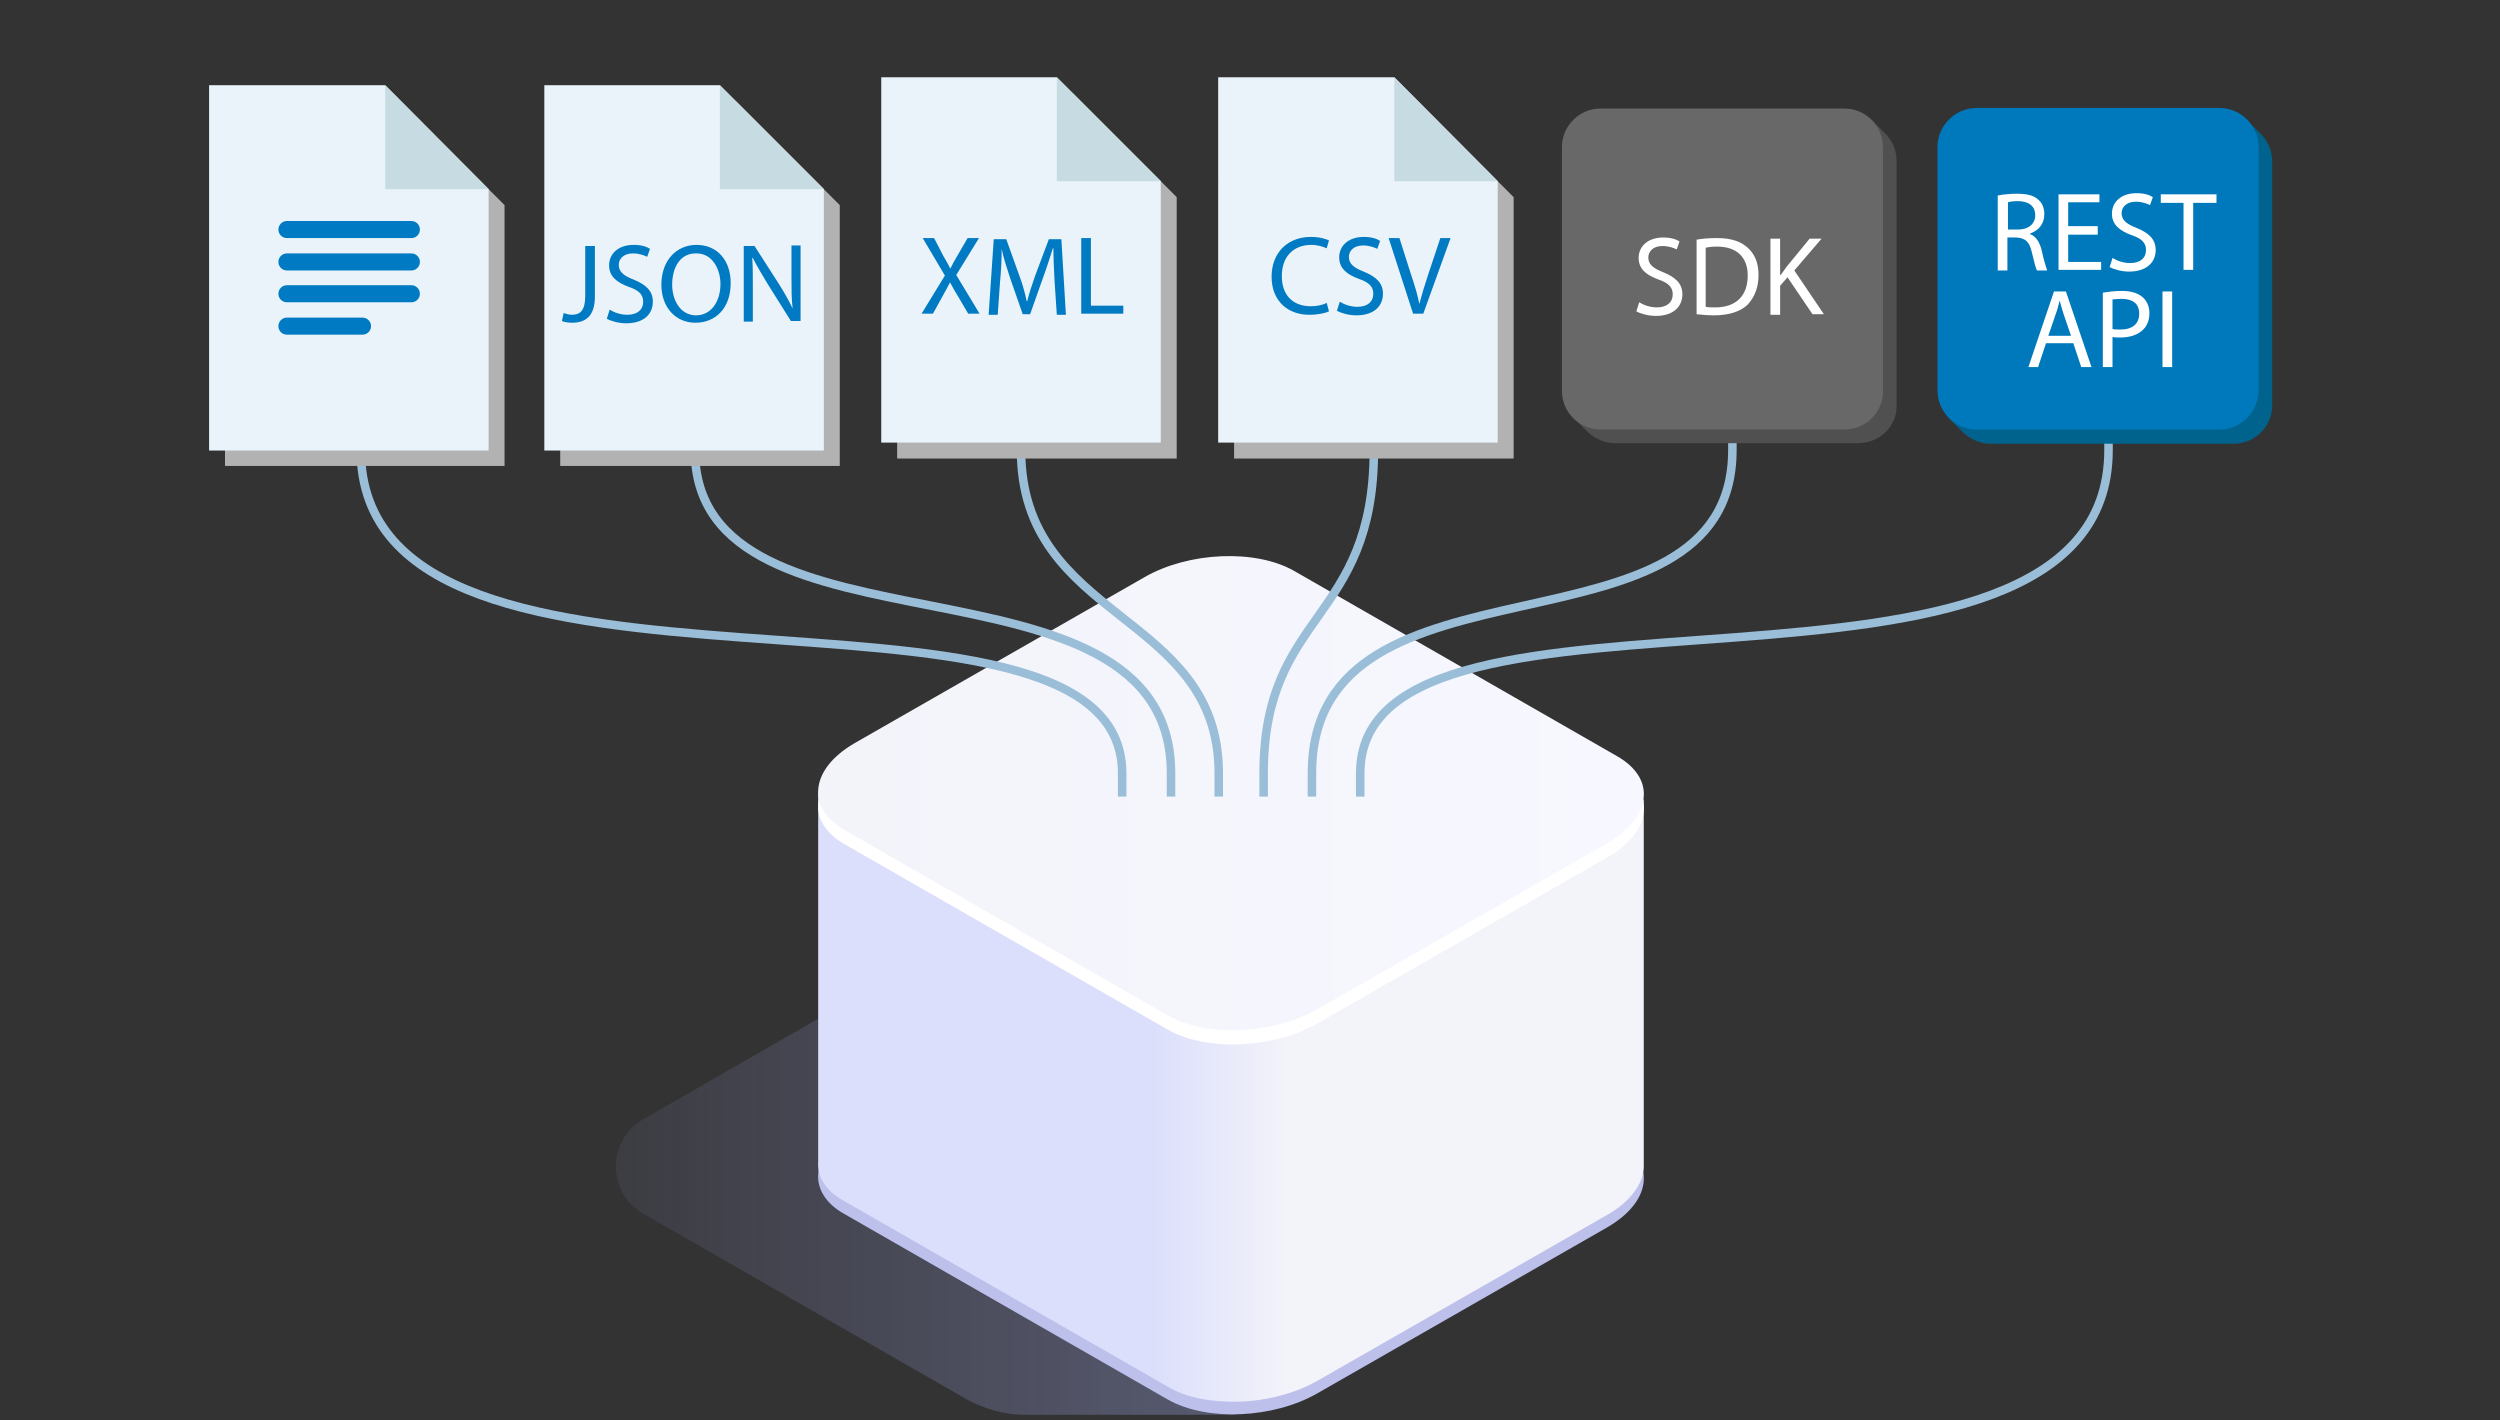 <svg version="1.1" id="Ebene_1" xmlns="http://www.w3.org/2000/svg" x="0" y="0" viewBox="0 0 440 250" xml:space="preserve"><rect x="0" y="0" width="440" height="250" fill="#333333" stroke="none"/><style>.st3{fill:#fff}.st19{fill:none;stroke:#9abed8;stroke-width:1.5;stroke-miterlimit:10}.st24{fill:#b2b2b2}.st25{fill:#e9f3f9}.st26{fill:#c7dce2}.st27{fill:#007ac2}</style><linearGradient id="SVGID_1_" gradientUnits="userSpaceOnUse" x1="-313.198" y1="205.894" x2="-203.879" y2="205.894" gradientTransform="matrix(-1 0 0 1 -95.48 0)"><stop offset="0" stop-color="#8e94cd" stop-opacity=".4"/><stop offset="1" stop-color="#8e94cd" stop-opacity=".1"/></linearGradient><path d="M178.2 162.9h37.3l-62.6 36c-5 2.9-5 10 0 12.9l64.8 37.2h-37.3c-3.6 0-7.2-1-10.4-2.8l-56.8-32.6c-6.4-3.7-6.4-12.9 0-16.6l54.6-31.4c3.2-1.8 6.7-2.7 10.4-2.7z" fill="url(#SVGID_1_)"/><path d="M148.5 213.6l57 32.7c6.8 3.9 18.6 3.4 26.4-1.1l51-29.2c4.1-2.4 6.2-5.3 6.4-8.2.2-2.6-1.3-5.1-4.5-7l-57-32.7c-6.8-3.9-18.6-3.4-26.4 1.1l-51 29.2c-4.1 2.4-6.2 5.3-6.4 8.2-.2 2.6 1.3 5.2 4.5 7z" fill="#bcc0eb"/><linearGradient id="SVGID_2_" gradientUnits="userSpaceOnUse" x1="-298.651" y1="193.177" x2="-322.008" y2="193.177" gradientTransform="matrix(-1 0 0 1 -95.48 0)"><stop offset="0" stop-color="#dcdffb"/><stop offset="1" stop-color="#f3f3fa"/></linearGradient><path d="M144 204.5v-64.9l40 19.4 17.4-9.9c7.8-4.5 19.6-5 26.4-1.1l21.5 12.2 40-19.5v64.9c-.2 2.9-2.4 5.9-6.4 8.2l-51 29.2c-4 2.3-9.2 3.6-14.1 3.7-4.6.1-9-.7-12.2-2.6l-57-32.7c-3.3-1.8-4.8-4.3-4.6-6.9z" fill="url(#SVGID_2_)"/><path class="st3" d="M148.5 148.5l57 32.7c6.8 3.9 18.6 3.4 26.4-1.1l51-29.2c4.1-2.4 6.2-5.3 6.4-8.2.2-2.6-1.3-5.1-4.5-7l-57-32.7c-6.8-3.9-18.6-3.4-26.4 1.1l-51 29.2c-4.1 2.4-6.2 5.3-6.4 8.2-.2 2.6 1.3 5.1 4.5 7z"/><linearGradient id="SVGID_3_" gradientUnits="userSpaceOnUse" x1="-384.735" y1="139.556" x2="-239.442" y2="139.556" gradientTransform="matrix(-1 0 0 1 -95.48 0)"><stop offset="0" stop-color="#f7f8ff"/><stop offset="1" stop-color="#f3f3fa"/></linearGradient><path d="M148.5 146l57 32.7c6.8 3.9 18.6 3.4 26.4-1.1l51-29.2c4.1-2.4 6.2-5.3 6.4-8.2.2-2.6-1.3-5.1-4.5-7l-57-32.7c-6.8-3.9-18.6-3.4-26.4 1.1l-51 29.2c-4.1 2.4-6.2 5.3-6.4 8.2-.2 2.6 1.3 5.1 4.5 7z" fill="url(#SVGID_3_)"/><path class="st19" d="M179.7 65.1v14.1c0 30.3 34.8 28.4 34.8 56.9v4.1"/><path class="st19" d="M122.3 65.1v14.1c0 39 83.8 15.3 83.8 56.9v4.1"/><path class="st19" d="M63.5 65.1v14.1c0 52.9 134 16.1 134 56.9v4.1m44.3-75.1v14.1c0 30.3-19.4 28.4-19.4 56.9v4.1"/><path class="st19" d="M304.9 65.1v14.1c0 39-74 15.3-74 56.9v4.1"/><path class="st19" d="M371.1 65.1v14.1c0 52.9-131.7 16.1-131.7 56.9v4.1"/><path d="M327 78h-42.7c-1.9 0-3.6-.8-4.9-2l-2.7-2.7.6-44.9c0-3.8 3.1-6.9 6.9-6.9l45-.6 2.6 2.6c1.3 1.3 2 3 2 4.9v42.7c.2 3.8-2.9 6.9-6.8 6.9z" fill="#505050"/><path d="M324.6 75.6h-42.9c-3.8 0-6.8-3.1-6.8-6.8V25.9c0-3.8 3.1-6.8 6.8-6.8h42.9c3.8 0 6.8 3.1 6.8 6.8v42.9c.1 3.7-3 6.8-6.8 6.8z" fill="#686868"/><path class="st3" d="M288.5 53.2c.8.5 1.9.9 3.1.9 1.8 0 2.8-.9 2.8-2.3 0-1.2-.7-2-2.5-2.6-2.2-.8-3.5-1.9-3.5-3.8 0-2.1 1.7-3.6 4.3-3.6 1.4 0 2.3.3 2.9.7l-.5 1.4c-.4-.2-1.3-.6-2.5-.6-1.8 0-2.5 1.1-2.5 2 0 1.2.8 1.9 2.6 2.6 2.2.9 3.4 2 3.4 3.9 0 2.1-1.5 3.8-4.7 3.8-1.3 0-2.7-.4-3.4-.8l.5-1.6zm10-11c1-.2 2.3-.3 3.7-.3 2.5 0 4.2.6 5.4 1.7 1.2 1.1 1.9 2.6 1.9 4.8 0 2.2-.7 3.9-1.9 5.2-1.2 1.2-3.3 1.9-5.9 1.9-1.2 0-2.2-.1-3.1-.2V42.2zm1.7 11.8c.4.1 1.1.1 1.7.1 3.7 0 5.7-2.1 5.7-5.6 0-3.1-1.8-5.1-5.4-5.1-.9 0-1.6.1-2 .2V54zm11.4-12h1.7v6.4h.1c.4-.5.7-1 1-1.4l4.1-5h2.1l-4.8 5.6 5.2 7.7h-2l-4.4-6.5-1.3 1.5v5.1h-1.7V42z"/><path d="M393.1 78.1h-42.7c-1.9 0-3.6-.8-4.9-2l-2.7-2.7.6-44.9c0-3.8 3.1-6.9 6.9-6.9l45-.6 2.6 2.6c1.3 1.3 2 3 2 4.9v42.7c.1 3.8-3 6.9-6.8 6.9z" fill="#00638e"/><path d="M390.6 75.6h-42.7c-3.8 0-6.9-3.1-6.9-6.9V25.9c0-3.8 3.1-6.9 6.9-6.9h42.7c3.8 0 6.9 3.1 6.9 6.9v42.7c0 3.9-3.1 7-6.9 7z" fill="#0079bc"/><path class="st3" d="M351.7 34.4c.9-.2 2.1-.3 3.3-.3 1.8 0 3 .3 3.8 1.1.7.6 1 1.5 1 2.5 0 1.8-1.1 2.9-2.5 3.4v.1c1 .4 1.6 1.3 2 2.7.4 1.9.8 3.1 1 3.7h-1.8c-.2-.4-.5-1.5-.9-3.2-.4-1.8-1.1-2.5-2.7-2.6h-1.6v5.8h-1.7V34.4zm1.7 6h1.8c1.8 0 3-1 3-2.5 0-1.7-1.2-2.5-3.1-2.5-.8 0-1.4.1-1.7.2v4.8zm15.8.9H364v4.8h5.8v1.4h-7.5V34.2h7.2v1.4H364v4.2h5.2v1.5zm2.6 4.1c.8.5 1.9.9 3.1.9 1.8 0 2.8-.9 2.8-2.3 0-1.2-.7-2-2.5-2.6-2.2-.8-3.5-1.9-3.5-3.8 0-2.1 1.7-3.6 4.3-3.6 1.4 0 2.3.3 2.9.7l-.5 1.4c-.4-.2-1.3-.6-2.5-.6-1.8 0-2.5 1.1-2.5 2 0 1.2.8 1.9 2.6 2.6 2.2.9 3.4 2 3.4 3.9 0 2.1-1.5 3.8-4.7 3.8-1.3 0-2.7-.4-3.4-.8l.5-1.6zm12.5-9.7h-4v-1.5h9.8v1.5H386v11.8h-1.7V35.7zm-24.2 24.7l-1.4 4.2H357l4.5-13.3h2.1l4.5 13.3h-1.8l-1.4-4.2h-4.8zm4.4-1.3l-1.3-3.8c-.3-.9-.5-1.7-.7-2.4-.2.8-.4 1.6-.7 2.4l-1.3 3.8h4zm5.6-7.6c.8-.1 1.9-.3 3.3-.3 1.7 0 2.9.4 3.7 1.1.7.6 1.2 1.6 1.2 2.8 0 1.2-.4 2.2-1 2.8-.9 1-2.4 1.5-4.1 1.5-.5 0-1 0-1.4-.1v5.3h-1.7V51.5zm1.7 6.4c.4.1.8.1 1.4.1 2.1 0 3.3-1 3.3-2.8 0-1.8-1.2-2.6-3.1-2.6-.8 0-1.3.1-1.6.1v5.2zm10.5-6.6v13.3h-1.7V51.3h1.7z"/><path class="st24" d="M147.8 82H98.6V17.8h30.9l18.3 18.3z"/><path class="st25" d="M145 79.3H95.8V15h30.9L145 33.3z"/><path class="st26" d="M145 33.3h-18.3V15z"/><path class="st27" d="M103 43.3h1.7v8.9c0 3.5-1.7 4.6-4 4.6-.6 0-1.4-.1-1.8-.3l.3-1.4c.4.1.9.3 1.4.3 1.5 0 2.4-.7 2.4-3.3v-8.8zm4.3 11.2c.8.5 1.9.9 3.1.9 1.8 0 2.8-.9 2.8-2.3 0-1.2-.7-2-2.5-2.6-2.2-.8-3.5-1.9-3.5-3.8 0-2.1 1.7-3.6 4.3-3.6 1.4 0 2.3.3 2.9.7l-.5 1.4c-.4-.2-1.3-.6-2.5-.6-1.8 0-2.5 1.1-2.5 2 0 1.2.8 1.9 2.6 2.6 2.2.9 3.4 2 3.4 3.9 0 2.1-1.5 3.8-4.7 3.8-1.3 0-2.7-.4-3.4-.8l.5-1.6zm21.3-4.7c0 4.6-2.8 7-6.2 7-3.5 0-6-2.7-6-6.7 0-4.2 2.6-7 6.2-7 3.7 0 6 2.8 6 6.7zm-10.3.3c0 2.8 1.5 5.4 4.2 5.4s4.3-2.5 4.3-5.5c0-2.6-1.4-5.4-4.2-5.4-2.9-.1-4.3 2.5-4.3 5.5zm12.6 6.5V43.3h1.9l4.3 6.7c1 1.6 1.8 3 2.4 4.3-.2-1.8-.2-3.4-.2-5.5v-5.6h1.6v13.3h-1.7l-4.2-6.7c-.9-1.5-1.8-3-2.5-4.4h-.1c.1 1.7.1 3.3.1 5.5v5.7h-1.6z"/><path class="st24" d="M88.8 82H39.6V17.8h30.9l18.3 18.3z"/><path class="st25" d="M86 79.3H36.8V15h31L86 33.3z"/><path class="st26" d="M86 33.3H67.8V15z"/><path d="M50.5 40.4h21.9m-21.9 5.7h21.9m-21.9 5.6h21.9m-21.9 5.7h13.3" fill="none" stroke="#007ac2" stroke-width="3" stroke-linecap="round" stroke-miterlimit="10"/><path class="st24" d="M207.1 80.7h-49.2V16.4h30.9l18.3 18.3z"/><path class="st25" d="M204.3 77.9h-49.2V13.6H186l18.3 18.3z"/><path class="st26" d="M204.3 31.9H186V13.6z"/><path class="st27" d="M170.4 55.2l-1.7-2.9c-.7-1.1-1.1-1.9-1.5-2.6-.4.8-.8 1.5-1.4 2.6l-1.6 2.9h-2l4.1-6.7-3.9-6.6h2L166 45c.5.9.9 1.5 1.2 2.2h.1c.4-.8.7-1.4 1.2-2.2l1.8-3.1h2l-4 6.5 4.1 6.8h-2zm15.2-5.8c-.1-1.9-.2-4.1-.2-5.7h-.1c-.5 1.6-1 3.2-1.7 5.1l-2.3 6.5H180l-2.2-6.3c-.6-1.9-1.2-3.6-1.5-5.2 0 1.7-.1 3.9-.3 5.9l-.4 5.7H174l.9-13.3h2.2l2.3 6.4c.6 1.6 1 3.1 1.3 4.5h.1c.3-1.3.8-2.8 1.4-4.5l2.4-6.4h2.2l.8 13.3H186l-.4-6zm4.7-7.5h1.7v11.9h5.7v1.4h-7.4V41.9z"/><path class="st24" d="M266.4 80.7h-49.2V16.4h30.9l18.3 18.3z"/><path class="st25" d="M263.6 77.9h-49.2V13.6h31l18.2 18.3z"/><path class="st26" d="M263.6 31.9h-18.2V13.6z"/><path class="st27" d="M233.9 54.8c-.6.3-1.9.6-3.5.6-3.7 0-6.6-2.4-6.6-6.7 0-4.2 2.8-7 6.9-7 1.7 0 2.7.4 3.2.6l-.4 1.4c-.7-.3-1.6-.6-2.7-.6-3.1 0-5.2 2-5.2 5.5 0 3.3 1.9 5.3 5.1 5.3 1 0 2.1-.2 2.8-.6l.4 1.5zm1.9-1.7c.8.5 1.9.9 3.1.9 1.8 0 2.8-.9 2.8-2.3 0-1.2-.7-2-2.5-2.6-2.2-.8-3.5-1.9-3.5-3.8 0-2.1 1.7-3.6 4.3-3.6 1.4 0 2.3.3 2.9.7l-.5 1.4c-.4-.2-1.3-.6-2.5-.6-1.8 0-2.5 1.1-2.5 2 0 1.2.8 1.9 2.6 2.6 2.2.9 3.4 2 3.4 3.9 0 2.1-1.5 3.8-4.7 3.8-1.3 0-2.7-.4-3.4-.8l.5-1.6zm12.9 2.1l-4.3-13.3h1.9l2.1 6.6c.6 1.8 1.1 3.4 1.4 5 .4-1.5.9-3.2 1.5-5l2.2-6.6h1.8l-4.8 13.3h-1.8z"/></svg>